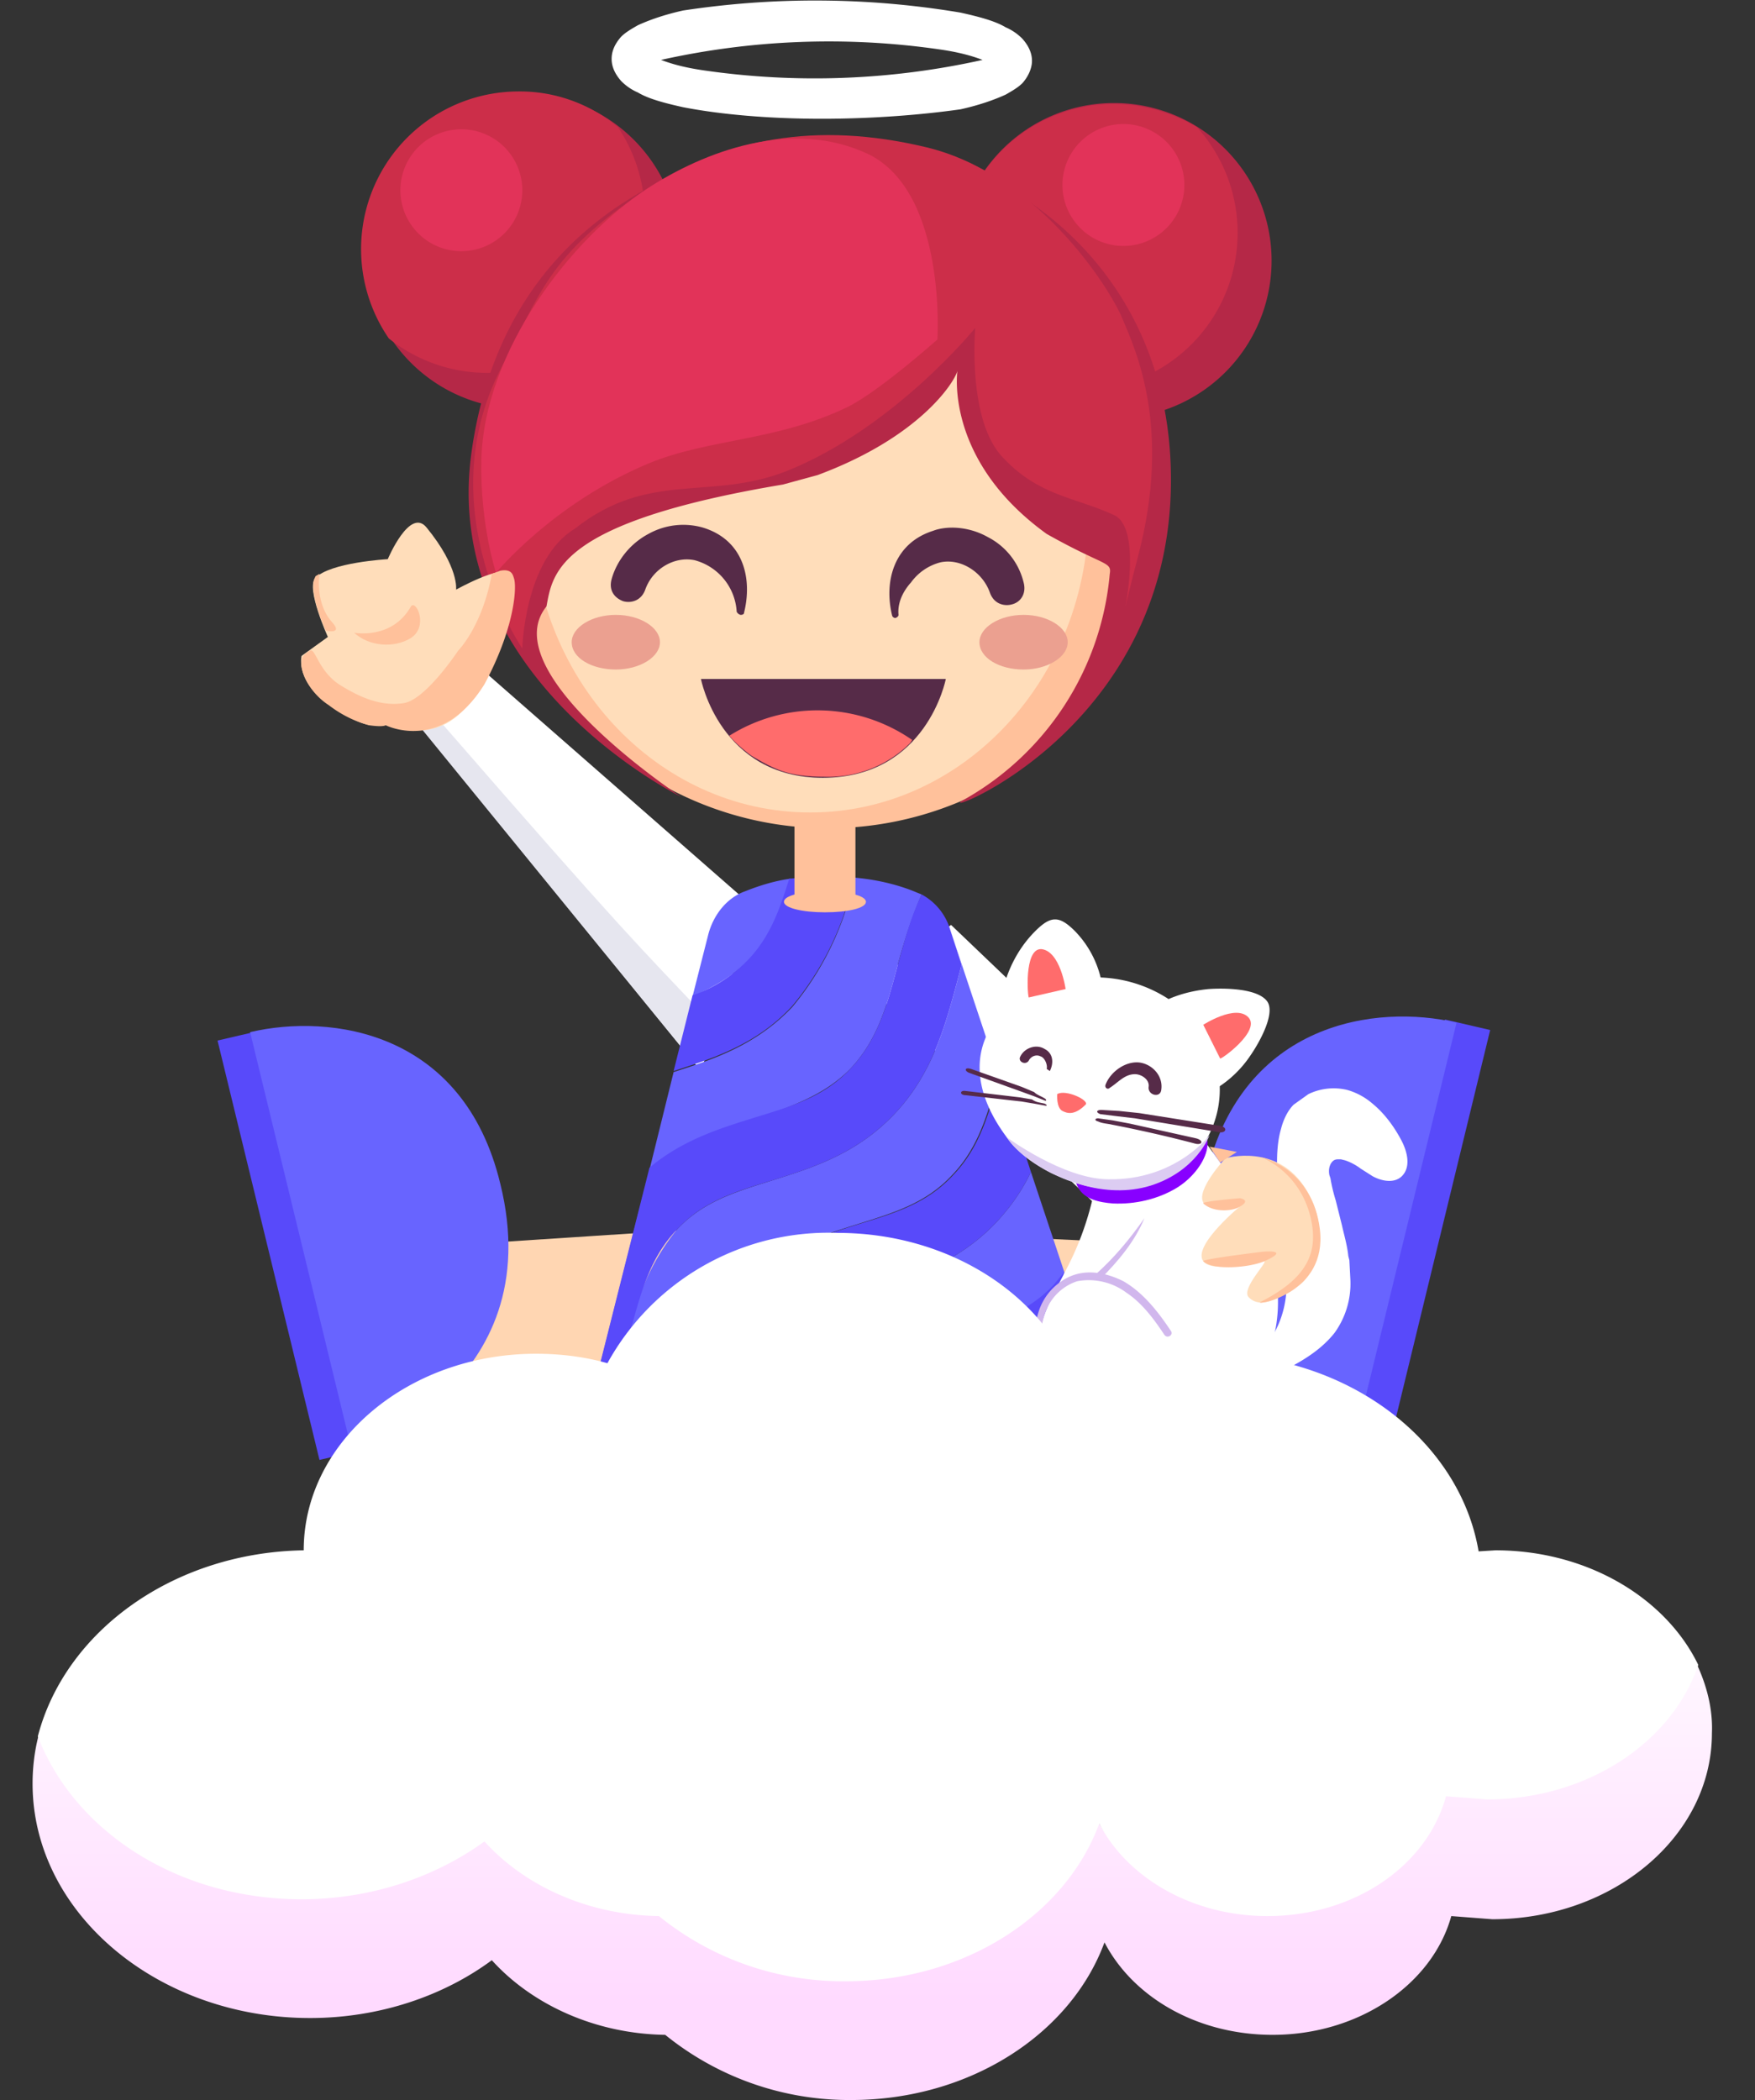 <svg xmlns="http://www.w3.org/2000/svg" id="Capa_1" x="0" y="0" version="1.1" viewBox="0 0 167 199.8" xml:space="preserve">
  <rect x="0" y="0" width="167" height="199.8" fill="#333333" stroke="none"/>
  <style>
    .st0{fill:#ffc19b}.st2{fill:#584afa}.st3{fill:#6864ff}.st4{fill:#fff}.st7{fill:#562b48}.st8{fill:#d1b7ed}.st9{fill:#ff6c6c}.st11{fill:#ffddba}.st12{fill:#eba090}.st13{fill:#b52847}.st14{fill:#cc2e49}.st15{fill:#e23359}
  </style>
  <path d="M100.1 138.4l.6-13.4 22.6 1-.6 13.4-22.6-1zm-57.7-12.9l21.2-1.4.9 13.4-21.2 1.4-.9-13.4z" class="st0"/>
  <path fill="#ffd6b2" d="M129.4 146.7L92.7 145l1.3-27.4 36.6 1.7-1.2 27.4zm-92.6-.4L34.9 119l35.2-2.3 1.8 27.4-35.1 2.2z"/>
  <path d="M20.7 99l4.3-1 9.7 39.9-4.3 1L20.7 99z" class="st2"/>
  <path d="M23.8 98.2l9.7 39.9s18.9-6.2 14.1-25.5c-3.5-14.5-16.1-16.2-23.8-14.4z" class="st3"/>
  <path d="M127.8 136.9l9.7-39.9 4.3 1-9.7 39.9-4.3-1z" class="st2"/>
  <path d="M138.6 97.3l-9.7 39.9s-18.9-6.2-14.1-25.5c3.5-14.5 16.2-16.2 23.8-14.4z" class="st3"/>
  <path d="M71.8 86.4L46.1 63.9l-6 5.3 26.6 32.7 5.1-15.5z" class="st4"/>
  <path fill="#e6e6ef" d="M42.2 69c17.4 20 18.3 20.7 25.2 28l-1.7 3.7L40 69.2l2.2-.2z"/>
  <path d="M82.6 93.9l7.9-5.9 22.6 21.6-7.9 5.9-22.6-21.6z" class="st4"/>
  <path d="M98.1 111.5l-3-9.2v.1l3 9.1zM59.6 144.8c2.5-2.7 3.4-5.9 4.4-9.7 1.1-4 2.3-8.5 5.9-12.3 3.6-3.8 7.8-5.1 11.6-6.3 3.5-1.1 6.6-2 9.1-4.7 2.5-2.6 3.4-5.8 4.4-9.5v-.1l-3.5-10.5v.1l-.5 1.9c-1.1 4-2.3 8.5-5.9 12.3-3.6 3.8-7.8 5.1-11.6 6.3-3.5 1.1-6.6 2-9.1 4.7a21.1 21.1 0 00-4.4 9.7c-1 3.6-2.1 7.6-4.9 11.1l-1.5 6.1c-.4 1.6-.2 3.2.5 4.5 2.1-.9 3.9-1.8 5.5-3.6z" class="st3"/>
  <path d="M79.7 133.2c3.6-3.8 7.8-5.1 11.6-6.3 3.5-1.1 6.6-2 9.1-4.7l.9-1.1-3.2-9.6c-.8 1.7-1.9 3.3-3.3 4.8-3.6 3.8-7.8 5.1-11.6 6.3-3.5 1.1-6.6 2-9.1 4.7a21.1 21.1 0 00-4.4 9.7c-1.1 4-2.3 8.5-5.9 12.3a15 15 0 01-2.3 2.1h10.4c.8-1.8 1.3-3.7 1.9-5.8 1.1-4.1 2.3-8.6 5.9-12.4zM58.9 151.3h2.6-2.6zM71.3 91.3c2-2.2 3-4.8 3.9-7.7-1.4.2-2.8.6-4.3 1.2-1.7.6-3 2.2-3.5 4.1l-1.5 5.9c2-.9 3.8-1.9 5.4-3.5zM81 101.6c2.5-2.7 3.4-5.9 4.4-9.7.6-2.2 1.3-4.5 2.3-6.8l-.5-.2c-1.4-.6-3.5-1.2-5.9-1.4a28 28 0 01-5.9 12.3c-3.5 3.7-7.6 5-11.3 6.2l-2.3 9.3c3.2-2.7 6.8-3.8 10.1-4.8 3.5-1.3 6.6-2.3 9.1-4.9z" class="st3"/>
  <path d="M108.7 143.4l-5.2-15.8c-3.3 3-7.1 4.2-10.5 5.2-3.5 1.1-6.6 2-9.1 4.7a21.1 21.1 0 00-4.4 9.7l-1.2 4.1 25.4.1c3.6 0 6.3-4.1 5-8zM81.3 83.4l-2.6-.1 2.6.1zM90.4 88.4l1.1 3.4v-.1l-1.1-3.3a5.5 5.5 0 010 0z" class="st3"/>
  <path d="M103.4 127.7s.1 0 0 0l-2.1-6.6 2.1 6.6z" class="st3"/>
  <path d="M65.9 94.7l-1.8 7.2 1.8-7.2zM75.1 83.6zM71.8 151.3h6.4-6.4zM54.2 148.3s-.1 0 0 0a5.2 5.2 0 010 0zM61.8 111.2l-6.7 26.6.1-.1 6.6-26.5zM83.8 137.6c2.5-2.7 5.5-3.6 9.1-4.7 3.4-1.1 7.2-2.2 10.5-5.2l-2.2-6.6-.9 1.1c-2.5 2.7-5.6 3.6-9.1 4.7-3.8 1.2-8 2.5-11.6 6.3-3.6 3.8-4.8 8.3-5.9 12.3-.6 2.1-1.1 4.1-1.9 5.8h6.4l1.2-4.1c1-3.7 1.9-6.9 4.4-9.6zM75.4 95.7a28 28 0 005.9-12.3l-2.6-.1-3.6.3c-.9 2.9-1.8 5.5-3.9 7.7a13.3 13.3 0 01-5.3 3.4l-1.8 7.2c3.7-1.2 7.9-2.5 11.3-6.2z" class="st2"/>
  <path d="M64.4 117c2.5-2.7 5.5-3.6 9.1-4.7 3.8-1.2 8-2.5 11.6-6.3s4.8-8.3 5.9-12.3l.5-1.9-1.1-3.4a5.6 5.6 0 00-2.7-3.3c-1.1 2.3-1.7 4.7-2.3 6.8-1 3.8-1.9 7-4.4 9.7-2.5 2.7-5.5 3.6-9.1 4.7-3.2 1-6.9 2.1-10.1 4.8l-6.7 26.6c2.8-3.5 3.9-7.5 4.9-11.1 1-3.7 1.9-7 4.4-9.6zM63.8 149.3c3.6-3.8 4.8-8.3 5.9-12.3 1-3.8 1.9-7 4.4-9.7 2.5-2.7 5.5-3.6 9.1-4.7 3.8-1.2 8-2.5 11.6-6.3 1.4-1.5 2.5-3.1 3.3-4.8l-3-9.2c-1 3.7-1.9 6.9-4.4 9.5-2.5 2.7-5.5 3.6-9.1 4.7-3.8 1.2-8 2.5-11.6 6.3-3.6 3.8-4.8 8.3-5.9 12.3-1 3.8-1.9 7-4.4 9.7a14 14 0 01-5.5 3.5c.9 1.8 2.7 3 4.7 3h2.6l2.3-2z" class="st2"/>
  <path d="M109.4 96.1c1.6-1.2 3.6-1.8 5.6-2 1.4-.1 4.7-.1 5.6 1.2.8 1.2-.9 4.1-1.6 5.1a10.6 10.6 0 01-4.7 3.9 3 3 0 01-1.3.3l-3.6-8.5zm-14.2 2.6c-.5-3.6.7-7.5 3.3-10.1 1.5-1.5 2.3-1.5 3.8 0a9.6 9.6 0 011.1 12l-8.2-1.9zm16.9 6.4l2.4 3.3c2.8 3.8 5.7 7.8 6.8 12.5 1 4.7-.4 10.2-4.5 12.6-1.8 1.1-4 1.4-6.1 1.5-2.5.1-5.1 0-7.3-1a7.4 7.4 0 01-4.5-5.6c-.3-2.7 1.4-5.3 2.6-7.7 2.2-4.2 3.3-9 3.3-13.8l7.3-1.8z" class="st4"/>
  <path fill="#80f" d="M112 113c-1.8 1.1-4 1.6-6.1 1.5-1.3-.1-2.7-.4-3.3-1.5-.7-1.2-.1-2.7.8-3.8 2.1-2.6 6-3.8 9.2-2.9 4.1 1.2 2 5.1-.6 6.7z"/>
  <path d="M96.1 108.6c.9 1.1 2 1.9 3.2 2.6 3.7 2.1 8.3 2.8 11.9.8a9.6 9.6 0 004.5-11c-.8-2.3-2-4.1-3.6-5.3a12.7 12.7 0 00-8.3-2.7c-7.7.2-14.7 6.7-7.7 15.6zm21.4 23.3c1 .7 4.5-1.4 5.4-1.9 1.5-.8 3-1.8 4.1-3.2a8 8 0 001.5-5l-.1-1.9-.1-.4c-.1-1-.4-2-.6-2.9l-.6-2.4a16 16 0 01-.5-2.1l-.1-.3c-.1-.5 0-1 .3-1.3.2-.2.4-.2.6-.2h.2l.4.1c.6.2 1.1.5 1.5.8l1.1.7c.9.5 2.1.7 2.8 0 .9-.9.5-2.4-.1-3.5-.7-1.3-1.6-2.5-2.7-3.4a6.3 6.3 0 00-2.4-1.3 5.5 5.5 0 00-3.7.4l-1.4 1c-.6.6-1 1.5-1.2 2.3-.5 1.7-.4 3.7-.3 5.4v.5l.3 2.6.5 4 .1 1.5-.1 1.5a9.4 9.4 0 01-3.6 6.8c-.3.2-2.5 1.4-1.3 2.2z" class="st4"/>
  <path d="M99.6 101.7c.1-.4-.2-1.1-.6-1.2-.4-.2-.9 0-1.1.4-.3.5-1.1.1-.8-.4.4-.8 1.5-1.2 2.3-.7.8.4.9 1.3.5 2.1l-.3-.2zm5.6 1.5c.5-1.3 2-2.3 3.3-2.1 1.2.2 2.2 1.3 2 2.6-.1.8-1.3.5-1.2-.3.1-.7-.7-1.2-1.3-1.2-1 0-1.6.8-2.4 1.3-.2.2-.5 0-.4-.3zm-.4 2.4l1.7.1 1.9.2 7.6 1.2c.9.1.7.8-.1.6l-7.9-1.3-1.7-.2-1.6-.2c-.5-.2-.3-.4.1-.4zm-.3.8l1.4.2 1.6.3 6.3 1.4c.8.2.6.7-.1.5a123.7 123.7 0 00-7.9-1.8c-.4-.1-.9-.1-1.3-.3-.4-.1-.3-.3 0-.3z" class="st7"/>
  <path d="M102.8 133.5c-2.8-1.8-5.1-5.1-4-8.6a5.5 5.5 0 012.9-3.4c1.7-.8 3.6-.4 5.2.4 1.9 1.1 3.3 2.9 4.5 4.7.3.4-.3.8-.6.4-1-1.5-2.1-3-3.6-4a6 6 0 00-4.7-1.1 4.8 4.8 0 00-3 2.9 5.8 5.8 0 000 4.3c.7 1.8 1.9 3.3 3.3 4.4 0 0 0 .1 0 0z" class="st8"/>
  <path d="M108.9 115.9c-.9 2.2-2.5 4.1-4.2 5.8-.3.3-.8-.2-.5-.4 1.8-1.6 3.3-3.4 4.7-5.4z" class="st8"/>
  <path d="M100.6 104.1c.8-.5 3.1.6 2.7 1-1.1 1.1-1.8.8-2.2.6-.6-.3-.5-1.6-.5-1.6zm13.9-6.6l1.6 3.2c0 .2 3.9-2.6 2.7-3.9-1.2-1.3-4.3.7-4.3.7zm-13.1-3.4l-3.5.8c-.1.1-.5-4.7 1.2-4.6 1.8.2 2.3 3.8 2.3 3.8z" class="st9"/>
  <path d="M99.4 105c.2.1.3.2.1.2l-1.1-.2-1.2-.2-5.3-.6c-.6 0-.6-.5 0-.4l5.1.6 1.2.2c.4.3.8.3 1.2.4zm0-.5c.2.1.2.3 0 .2l-1-.4-1.1-.4-5-1.8c-.6-.2-.5-.6.1-.4l4.8 1.7 1.2.5c.3.3.7.4 1 .6z" class="st7"/>
  <path fill="#dcccf2" d="M95.8 108.2s5.4 4 9.7 4c6.4.1 9.6-4.2 9.6-4.2s-1.2 3.4-5.6 4.8c-4.5 1.4-8.8-.9-9.5-1.2-3.3-1.7-4.2-3.4-4.2-3.4z"/>
  <path d="M116.6 110.2s5-1.5 7.7 3 .4 8.4-.6 9c-1 .6-3.5 2.7-4.9 1.2-.7-.8 1.9-3.4 1.5-3.4-.4 0-4.9 1.2-5.8 0-1.1-1.5 3.7-5.4 3.7-5.4s-3.2.7-3.7-.2c-.7-1.2 2.1-4.2 2.1-4.2z" class="st11"/>
  <path d="M120 110.1s4.9 1 5.6 6.9c.7 6.1-6.1 7.2-5.7 6.9 4.3-2.2 5.8-4.6 4.7-8.5-1.2-4.1-4.6-5.3-4.6-5.3zm-2.3-.5l-2.6-.5 1 1.5 1.6-1z" class="st0"/>
  <path d="M120.1 119.1s-5.8.7-5.6.9c1 .9 4.4.6 5.8 0 2.7-1.2-.2-.9-.2-.9zM118 114s-3.7.3-3.5.5c1 .9 2.7.7 3.3.4 1.4-.7.2-.9.2-.9zM78.8 78.8a32.3 32.3 0 100-64.6 32.3 32.3 0 000 64.6z" class="st0"/>
  <path d="M77.1 77.3c14.6 0 26.5-12.8 26.5-28.7 0-15.8-11.9-28.7-26.5-28.7S50.6 32.8 50.6 48.6c0 15.9 11.9 28.7 26.5 28.7z" class="st11"/>
  <path d="M66.7 64.6H90S88.2 74 78.3 74c-9.8 0-11.6-9.4-11.6-9.4z" class="st7"/>
  <path d="M86.8 70.4a15.8 15.8 0 00-17.4-.4c.6.7 1.3 1.3 2.1 1.9.7.4 1.5.9 2.5 1.3 1.2.5 2.7.7 4.4.7a11 11 0 008.2-3.2l.2-.3z" class="st9"/>
  <path d="M58.6 63.7c2.3 0 4.2-1.2 4.2-2.6 0-1.4-1.9-2.6-4.2-2.6s-4.2 1.2-4.2 2.6c0 1.5 1.9 2.6 4.2 2.6zM97.4 63.7c2.3 0 4.2-1.2 4.2-2.6 0-1.4-1.9-2.6-4.2-2.6s-4.2 1.2-4.2 2.6c0 1.5 1.9 2.6 4.2 2.6z" class="st12"/>
  <path d="M106 39.8a15 15 0 100-30 15 15 0 000 30z" class="st13"/>
  <path d="M106 9.9a15 15 0 00-11.3 24.9 15 15 0 0019.2-22.7 15.7 15.7 0 00-7.9-2.2z" class="st14"/>
  <path d="M49.7 38.9a15 15 0 100-30 15 15 0 000 30z" class="st13"/>
  <path d="M49.3 8.7A15 15 0 0037 32.2a15 15 0 0021.8-20.1 14.5 14.5 0 00-9.5-3.4z" class="st14"/>
  <path d="M43.9 23.9a5.8 5.8 0 100-11.6 5.8 5.8 0 000 11.6zM106.9 23.4a5.8 5.8 0 100-11.6 5.8 5.8 0 000 11.6z" class="st15"/>
  <path d="M111.4 44.3c.9 25.3-23.2 33.8-19.7 31.8a27.4 27.4 0 0013.9-21.5c.2-1.2-.5-.7-6-3.8-10.4-7.5-8.3-16.6-8.5-15.5-.3 1.1-3.6 6.3-13.3 9.9l-3.3.9C53 49.7 52.6 54.5 52 57.7 46.9 64 64.8 75.8 64.8 75.8s-23.1-11.3-19.9-33c4.2-29 33.4-29.6 33.4-29.6 15.5-.1 32.4 10.7 33.1 31.1z" class="st13"/>
  <path d="M92.8 31.2s-7.7 9.5-17.9 13.6c-7.3 2.9-13.1-.1-20.2 5.5-4.8 2.9-5 11.4-5 11.4s-9.1-13.3-1.9-26.9C51.4 28 52.2 24.1 61.6 18c7.4-4.8 16-6.5 26.5-4s17.4 13.2 18.7 16.3c1.3 3.1 4.7 10.4 1.5 22.6-3.2 12.2 1.4-2.2-2.3-3.9-3.7-1.7-7.1-1.8-10.5-5.4-3.5-3.5-2.7-12.4-2.7-12.4z" class="st14"/>
  <path d="M82.7 14.7c-7.3-3.5-15.7-.3-21.2 3.3-7 4.6-15.5 15.3-15.7 25.9-.1 6.1 1.4 10.6 1.4 10.6s5.4-6.6 14.5-10.4c5.8-2.4 12.2-2.1 19-5.4 3-1.5 8.5-6.4 8.5-6.4s.9-13.9-6.5-17.6z" class="st15"/>
  <path d="M89.5 53.5c1.9-.4 4 .9 4.7 2.9.4 1.1 1.4 1.3 2.1 1.1.8-.2 1.4-1 1.1-2.1a6.6 6.6 0 00-3.4-4.3 7 7 0 00-3.4-.9c-.6 0-1.3.1-1.8.3-3.8 1.2-4.7 4.9-3.9 8.1.1.2.3.2.3.2s.3-.1.3-.3c-.1-1 .3-2.1 1.2-3.1a5 5 0 012.8-1.9zM70.5 58.5s.3 0 .3-.2c.8-3.2 0-6.9-3.9-8.1a6.8 6.8 0 00-5.2.6c-1.7.9-3 2.5-3.5 4.3-.3 1.1.3 1.8 1.1 2.1.7.2 1.7 0 2.1-1.1.7-2 2.8-3.2 4.7-2.8a5.4 5.4 0 014 4.9c.1.2.3.3.4.3z" class="st7"/>
  <path d="M78.2 11.3c-5 0-9.6-.4-13.2-1.1-1.8-.4-3.3-.8-4.3-1.4a5 5 0 01-1.6-1.1c-.7-.8-.9-1.5-.9-2.1s.2-1.3.9-2.1c.4-.4.9-.7 1.6-1.1 1.1-.5 2.5-1 4.3-1.4a83.6 83.6 0 0126.4.2c1.8.4 3.3.8 4.3 1.4a5 5 0 011.6 1.1c.7.8.9 1.5.9 2.1 0 .5-.2 1.3-.9 2.1-.4.4-.9.7-1.6 1.1-1.1.5-2.5 1-4.3 1.4-3.5.5-8.2.9-13.2.9zM62.9 5.7c.8.3 2 .7 4.1 1a73.5 73.5 0 0026.5-1c-.8-.3-2-.7-4.1-1a73.5 73.5 0 00-26.5 1z" class="st4"/>
  <path d="M75.6 78.6h5.8v6.9h-5.8v-6.9z" class="st0"/>
  <path d="M78.5 86.8c2.2 0 3.9-.4 3.9-1s-1.8-1-3.9-1c-2.2 0-3.9.4-3.9 1s1.8 1 3.9 1z" class="st0"/>
  <path d="M28.7 62.4s-.7 2.6 3.1 5c4.5 2.9 4.4.9 5.2 1.3 6.5 3.3 9.5-4.9 9.5-4.9s3.4-7.3 1.9-9.2c-.7-.9-5 1.5-5 1.5s.3-2.1-2.8-5.9c-1.6-2-3.7 3-3.7 3s-5.5.3-6.9 1.8c-.9 1 1.2 5.6 1.2 5.6l-2.5 1.8z" class="st11"/>
  <path d="M29.5 61.9c.5-.3.8 2 2.9 3.3 2.1 1.3 4 2 6 1.7 2.1-.3 5.2-5 5.2-5s2.3-2.3 3.2-7.3l.8-.3c1.1-.2 1.2.4 1.3.7.3.8.1 4.7-2.8 10.1-4.1 6.6-9.4 3.9-9.4 3.9s-.2.2-1.6 0a11 11 0 01-3.8-1.9 6.2 6.2 0 01-2.4-2.9c-.6-1.6.1-2 .6-2.3z" class="st0"/>
  <path d="M33.7 60.2s3.6.7 5.4-2.5c.5-.7 1.7 1.9 0 3-1.6 1-4 .8-5.4-.5zm-3.3-5.6c-.2 1.5.1 3.4 1.2 4.6 1.1 1.2-.6.8-.6.8s-1.6-3.5-1.1-4.9c.2-.4 0-.2.5-.5z" class="st0"/>
  <linearGradient id="SVGID_1_" x1="83.1" x2="83.1" y1="148.8" y2="190.4" gradientUnits="userSpaceOnUse">
    <stop offset="0" stop-color="#fff"/>
    <stop offset="1" stop-color="#ffdaff"/>
  </linearGradient>
  <path fill="url(#SVGID_1_)" d="M161.4 158.2c-2.5 7.3-10.6 12.7-20.1 12.7l-3.9-.3c-1.8 6.5-8.7 11.3-17 11.3-7.1 0-13.3-3.6-16-8.8-3.2 8.7-12.7 15-24.1 15-6.9 0-13.2-2.4-17.7-6.2a23.2 23.2 0 01-16.5-7.1 29.2 29.2 0 01-17.3 5.5c-11.7 0-21.6-6.4-25.1-15.3-.4 1.5-.6 3.1-.6 4.7C3.1 182 15 192 29.5 192c6.6 0 12.7-2.1 17.3-5.5 3.8 4.2 9.8 7 16.5 7.1a27.8 27.8 0 0017.7 6.2c11.3 0 20.9-6.3 24.1-15 2.7 5.2 8.8 8.8 16 8.8 8.2 0 15.2-4.8 17-11.3l3.9.3c11.5 0 20.9-7.9 20.9-17.7.1-2.3-.5-4.6-1.5-6.7z"/>
  <path d="M28.7 180.7c6.6 0 12.7-2.1 17.4-5.5 3.8 4.2 9.8 7 16.6 7.1a27.8 27.8 0 0017.8 6.2c11.3 0 20.9-6.3 24.1-15 2.7 5.2 8.9 8.8 16 8.8 8.3 0 15.2-4.8 17-11.4l3.9.3c9.5 0 17.6-5.4 20.1-12.8-3.1-6.4-10.6-10.9-19.3-10.9l-1.6.1c-1.8-10.6-12.5-18.8-25.6-18.8-4.6 0-8.9 1-12.7 2.8-2.9-8.3-12-14.3-22.7-14.3a24 24 0 00-21.9 12.4c-2.1-.6-4.4-.9-6.8-.9-12.2 0-22.1 8.4-22.1 18.7-12.4.2-22.7 7.7-25.3 17.7 3.5 9.1 13.4 15.5 25.1 15.5z" class="st4"/>
</svg>
